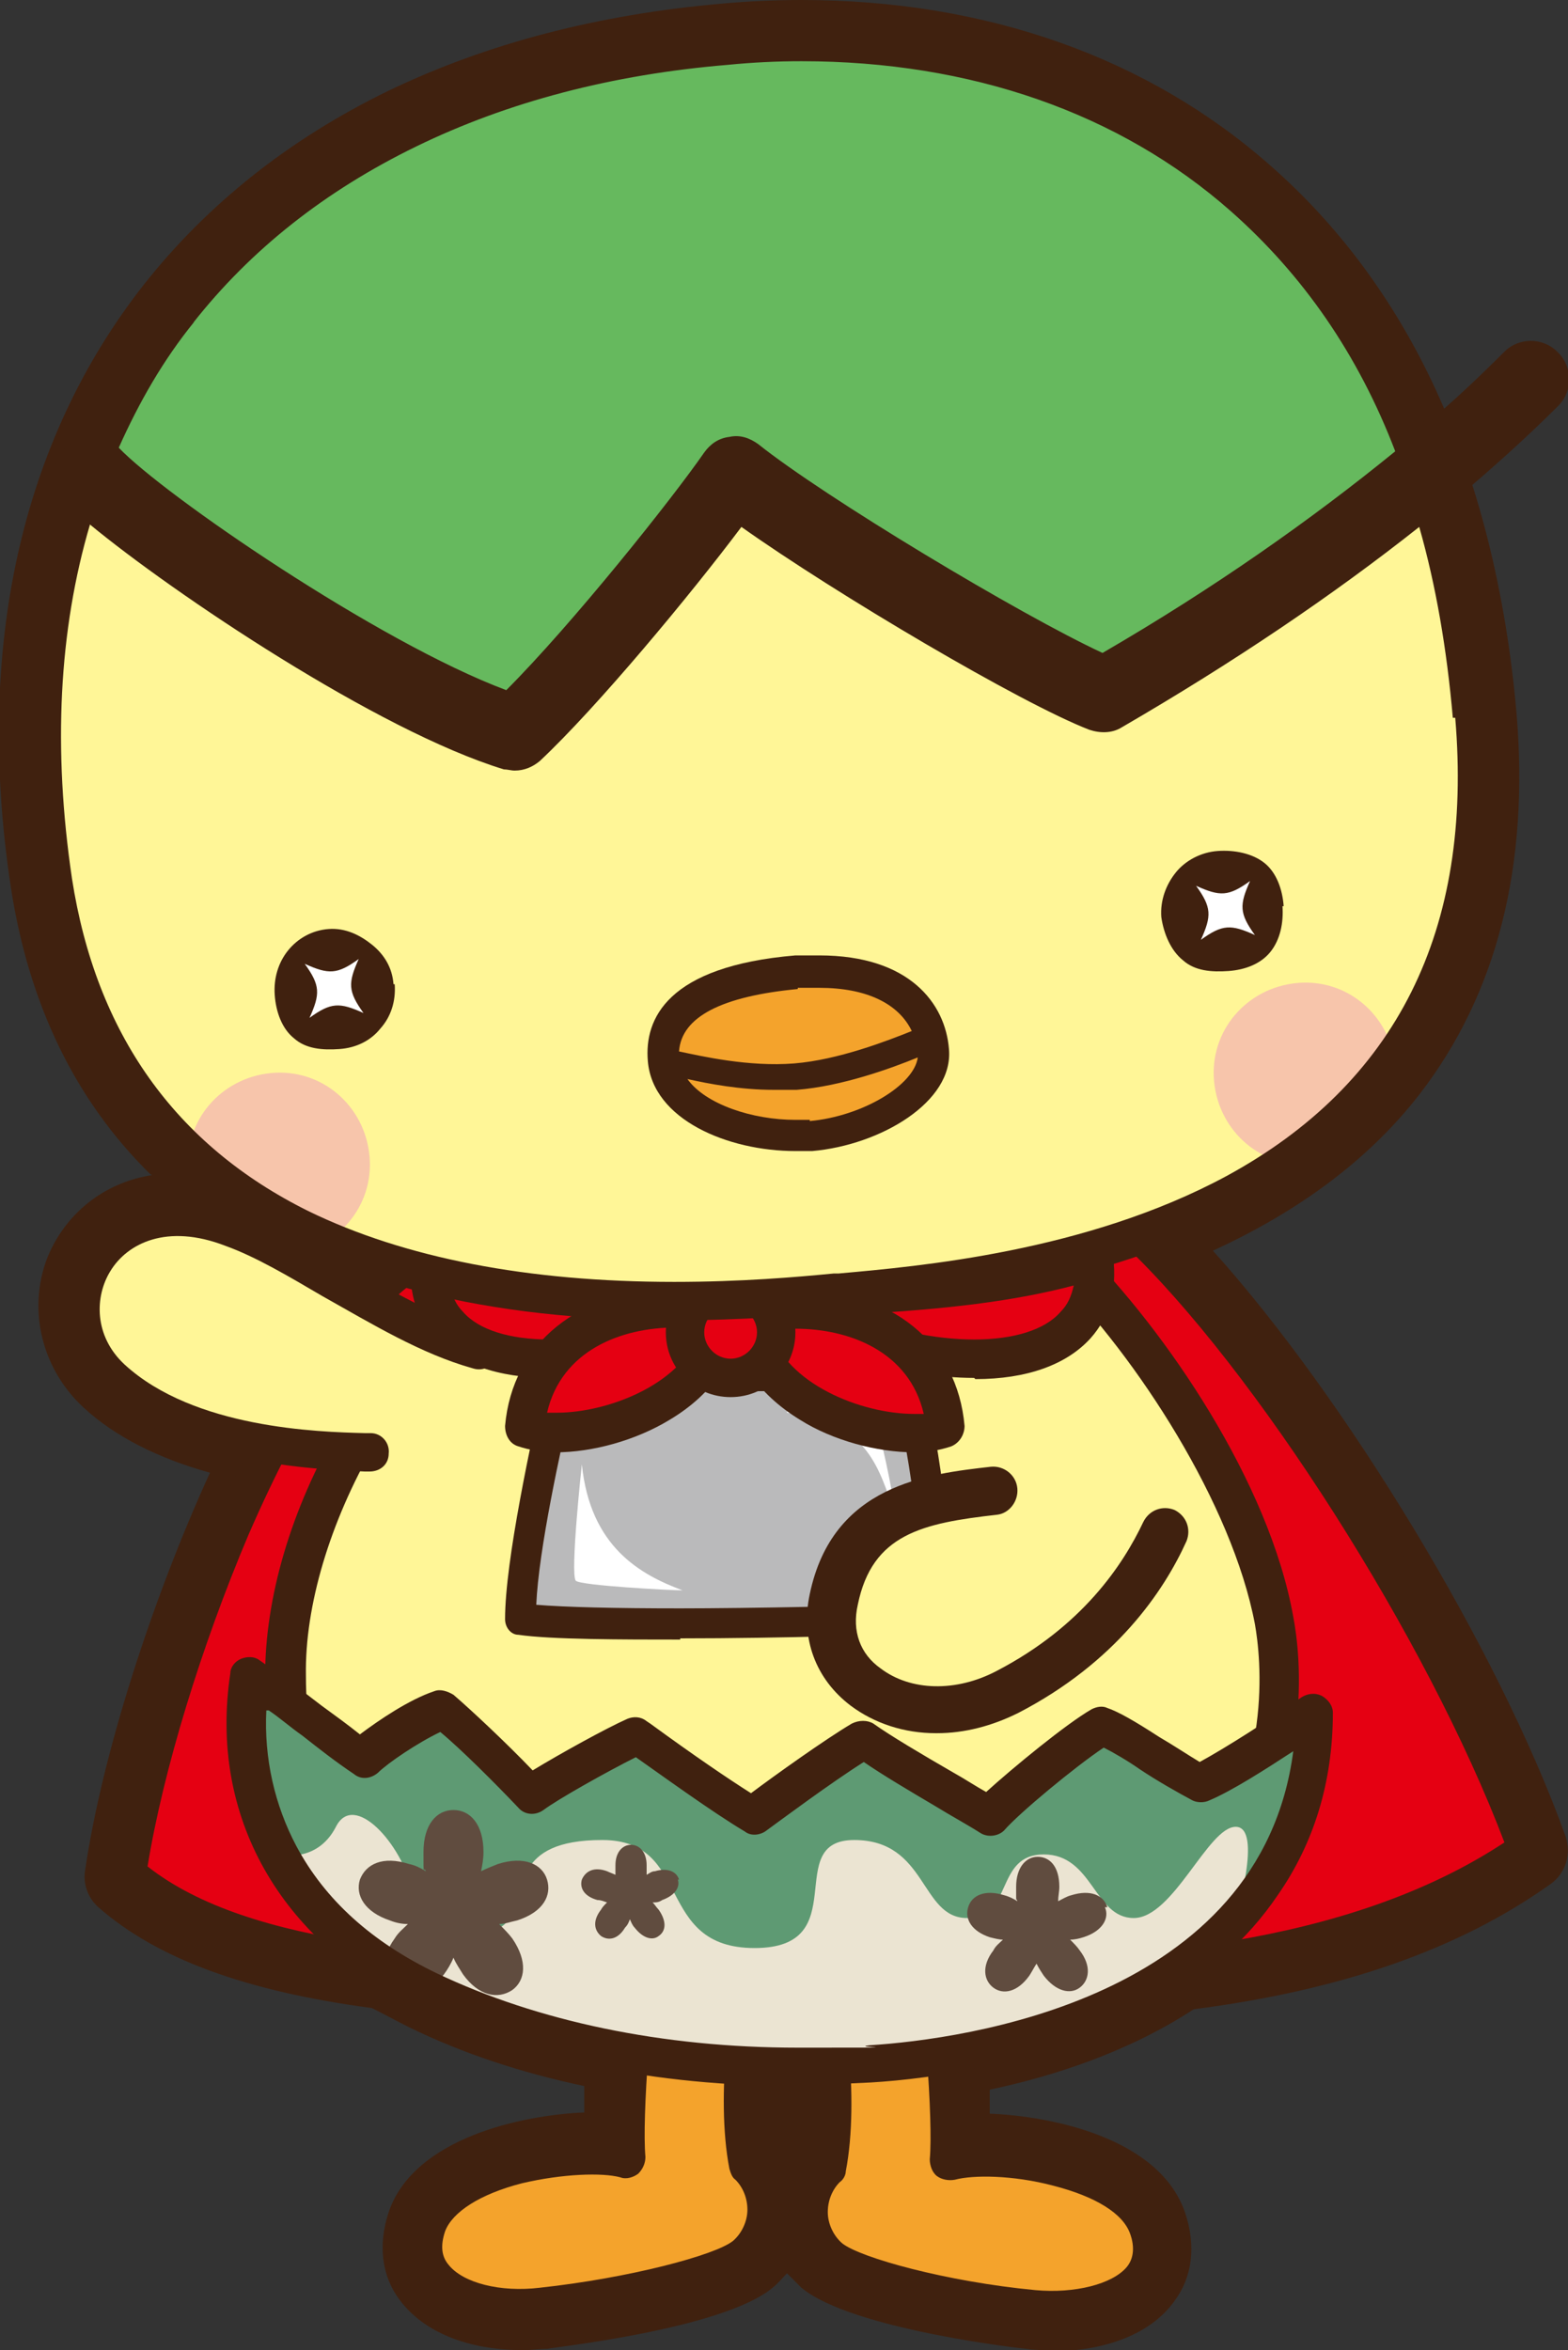 <?xml version="1.0" encoding="UTF-8"?>
<svg xmlns="http://www.w3.org/2000/svg" xmlns:xlink="http://www.w3.org/1999/xlink" viewBox="0 0 130.7 195.8">
<rect x="0" y="0" width="130.7" height="195.8" fill="#333333" stroke="none"/>
<defs>
<clipPath id="clippath">
<path d="m60.5,3.8C22.1,7.1-1.7,33.1,4.4,73.4c6,39.5,52.1,35.5,65.2,34.3,13.1-1.1,57.1-4.6,53.3-48.1C119.1,16.1,89.7,1.2,60.5,3.8Z" fill="none"/>
</clipPath>
</defs>
<g>
<g>
<path d="m87.6,195.8h0c-.7,0-1.4,0-2-.1-.1,0-14.6-1.6-18.8-5.1-.4-.4-.8-.8-1.2-1.2-.4.4-.7.8-1.2,1.2-4.2,3.5-18.7,5-18.8,5.1-.7,0-1.3.1-2,.1-4.6,0-8.3-1.5-10.3-4.2-1.5-2-1.8-4.6-.9-7.3,2.1-6.2,11.2-8.1,16.3-8.3,0-.7,0-1.5,0-2.2-5.2-1.1-10.1-2.7-14.6-4.9-1-.5-2.1-1.1-3.1-1.6-10.5-1.4-17.9-4.1-22.8-8.4-.9-.8-1.3-2-1.1-3.1,1.4-9.6,5.6-22.6,10.4-33.1-4.3-1.2-7.9-3-10.5-5.4-3.5-3.2-4.7-8.1-3.1-12.4,1.5-3.8,4.8-6.4,8.8-7,0,0-.1,0-.2-.1-6.2-6.1-10.1-14.1-11.6-23.9-3-19.8.8-37.1,11.1-50.2,5.3-6.7,12.1-12.1,20.3-16.1C40.6,3.6,49.9,1.2,60.2.3c2.2-.2,4.4-.3,6.6-.3,15.4,0,28.9,4.8,39.1,13.8,5.7,5,10.3,11.2,13.7,18.5,3.6,7.8,5.9,16.9,6.8,27,1.1,12.8-1.6,23.5-8.1,31.9-4.2,5.4-10,9.7-17.2,13,11,12.2,23.8,33.2,29.4,48.8.5,1.5,0,3.1-1.3,4-7.6,5.4-17.3,8.8-29.7,10.4-5.5,3.6-11.8,5.6-17,6.7,0,.6,0,1.3,0,2,5.1.2,14.2,2,16.3,8.3.9,2.7.6,5.3-.9,7.3-1.9,2.7-5.7,4.2-10.3,4.2Zm-22.1-20.2c0,.7,0,1.4,0,2.1,0-.6,0-1.3,0-2.1,0,0-.1,0-.2,0Z" fill="#40210f"/>
<g>
<path d="m34.5,105c-11.1,6.9-21.6,35.8-23.9,51.3,11.3,10,37.5,8.5,54.9,8.6,17.4.1,44.2,1.5,61.7-10.8-6.5-17.9-22.1-42.2-33.3-52.2-11,4.7-46.5,6.5-59.5,3.1Z" fill="#e50012"/>
<path d="m77.6,166.7c-2.6,0-5.2,0-7.6,0-1.5,0-3,0-4.5,0-2,0-4.2,0-6.4,0-1.5,0-3.1,0-4.6,0-16.8,0-35.4-.7-44.9-9.1-.4-.4-.6-.9-.5-1.4,2.1-14.3,12.4-44.9,24.6-52.4.4-.2.8-.3,1.3-.2,4.2,1.1,11.2,1.7,19.8,1.7,15.9,0,32.2-2,38.6-4.8.6-.2,1.2-.1,1.7.3,11.5,10.4,27.2,35.1,33.7,52.9.2.7,0,1.4-.6,1.9-14,9.9-33.4,11.2-50.6,11.2Zm-14.3-3.3c.8,0,1.5,0,2.3,0,1.4,0,2.9,0,4.5,0,2.4,0,4.9,0,7.6,0,16.2,0,34.5-1.2,47.7-9.9-6.4-16.9-20.8-39.5-31.7-49.8-8.2,3-25.4,4.6-38.9,4.6s-15.4-.6-20-1.7c-4.5,3.1-9.5,10.7-14.1,21.3-3.9,9.2-7.1,19.6-8.4,27.6,8.5,6.7,25.2,7.7,42.1,7.7s3.1,0,4.6,0c1.4,0,2.8,0,4.2,0Z" fill="#40210f"/>
</g>
<g>
<path d="m42,106.4c-8.4,4.2-18.5,20-18.4,33.2.1,12.1,5.9,29.4,43.3,29.4s41-23,39-33.9c-2-11-10.6-23.4-17.2-29.9" fill="#fff697"/>
<path d="m67,170.6c-17,0-29.3-3.6-36.7-10.6-5.3-5.1-8.1-11.9-8.2-20.4,0-6.4,2.1-13.8,6.2-20.8,3.8-6.5,8.6-11.7,13.1-13.9.8-.4,1.8,0,2.2.7.4.8,0,1.8-.7,2.2-3.9,1.9-8.3,6.7-11.7,12.6-3.7,6.4-5.8,13.4-5.7,19.2,0,7.7,2.4,13.6,7.2,18.1,6.8,6.4,18.4,9.7,34.5,9.7s26-3.8,32.2-11.3c6.8-8.2,5.7-18,5.2-20.8-1.9-10-9.8-22.2-16.7-29.1-.6-.6-.6-1.6,0-2.3.6-.6,1.6-.6,2.3,0,7,7,15.6,19.6,17.6,30.8.6,3.1,1.9,14.1-5.9,23.4-6.9,8.2-18.5,12.4-34.7,12.4Z" fill="#40210f"/>
</g>
<g>
<path d="m53.5,162.4c-.9,3.4-1.6,14.2-1.3,17.4-3.7-1-14.8.5-16.5,5.6-1.8,5.3,4.2,7.4,9.6,6.9,5.4-.5,14.6-2.3,17-4.3,2.4-1.9,2.3-5.7.3-7.5-1.1-5.5.1-13.9.9-16.8" fill="#f4a32c"/>
<path d="m43.5,194c-4.3,0-7.2-1.6-8.5-3.2-.9-1.1-1.8-3.1-.8-5.9,1.8-5.6,11.3-7.2,16.3-6.9,0-4.6.7-13,1.4-16,.2-.9,1.1-1.4,2-1.2.9.2,1.4,1.1,1.2,2-.8,3.1-1.6,13.7-1.3,16.9,0,.5-.2,1-.6,1.4-.4.3-1,.5-1.5.3-1.5-.4-4.8-.3-8.2.5-3.5.9-5.8,2.4-6.4,4-.4,1.2-.3,2.1.3,2.8,1.2,1.5,4.3,2.3,7.6,1.9,7.4-.8,14.6-2.7,16.1-3.9.7-.6,1.2-1.6,1.2-2.6,0-1-.4-1.9-1-2.5-.3-.2-.4-.6-.5-.9-1.2-6.2.2-15,.9-17.5.2-.9,1.1-1.4,2-1.2.9.2,1.4,1.1,1.2,2-.6,2.5-1.8,10.3-.9,15.6,1.1,1.2,1.7,2.8,1.6,4.5,0,2-.9,3.8-2.4,5-3,2.4-13.3,4.2-17.8,4.6-.7,0-1.3.1-1.9.1Z" fill="#40210f"/>
</g>
<g>
<path d="m77.7,162.4c.9,3.4,1.6,14.2,1.3,17.4,3.7-1,14.8.5,16.5,5.6,1.8,5.3-4.2,7.4-9.6,6.9-5.4-.5-14.6-2.3-17-4.3-2.4-1.9-2.3-5.7-.3-7.5,1.1-5.5-.1-13.9-.9-16.8" fill="#f4a32c"/>
<path d="m87.8,194c-.6,0-1.3,0-1.9-.1-4.5-.5-14.9-2.2-17.8-4.6-1.5-1.2-2.3-3-2.4-5,0-1.7.6-3.4,1.6-4.5.9-5.2-.3-13.1-.9-15.6-.2-.9.3-1.7,1.2-2,.9-.2,1.7.3,2,1.2.7,2.5,2.1,11.3.9,17.5,0,.3-.2.7-.5.9-.6.6-1,1.5-1,2.5,0,1,.5,2,1.2,2.6,1.5,1.2,8.7,3.2,16.1,3.9,3.3.3,6.4-.5,7.6-1.9.6-.7.7-1.7.3-2.8-.6-1.7-2.9-3.1-6.4-4-3.4-.9-6.7-.9-8.2-.5-.5.1-1.1,0-1.5-.3-.4-.3-.6-.9-.6-1.4.3-3.2-.5-13.7-1.3-16.9-.2-.9.3-1.7,1.2-2,.9-.2,1.7.3,2,1.2.8,3,1.5,11.4,1.4,16,5.1-.3,14.5,1.4,16.3,6.9.9,2.8,0,4.8-.8,5.9-1.3,1.6-4.2,3.2-8.5,3.2Z" fill="#40210f"/>
</g>
<g>
<path d="m20.9,139.6c-1.6,10.5,3.1,20.6,14.8,26.2,11.7,5.6,25.2,6.9,36.9,6.1,11.7-.8,36.6-5.9,37-29.3-2.7,1.9-7.1,4.7-9.5,5.8-2.7-1.4-6.7-4.2-8.2-4.7-2.3,1.4-8,6.1-9.4,7.5-3.4-2.1-8.3-4.8-10.5-6.4-2.5,1.5-7.9,5.4-9.2,6.4-3.1-1.8-8.8-6-9.7-6.7-2.2,1-7.3,3.8-8.8,4.9-2.2-2.4-5.8-5.9-7.4-7.1-2.3.8-5.6,3.1-6.6,4.1-3.3-2.3-6.6-5.1-9.4-6.9Z" fill="#ebe4d2"/>
<path d="m66.4,173.3c-11.7,0-22.5-2.2-31.2-6.4-11.4-5.5-17.2-15.7-15.4-27.4,0-.4.3-.7.6-.8.3-.2.7-.1,1.1,0,1.6,1,3.4,2.4,5.2,3.8,1.2.9,2.4,1.8,3.6,2.6,1.5-1.2,4.3-3,6.3-3.7.4-.1.8,0,1.1.2,1.5,1.2,4.7,4.2,6.8,6.5,2.2-1.4,6.3-3.7,8.2-4.5.4-.2.8-.1,1.1.1l.3.2c3.9,2.8,6.8,4.9,8.7,6,1.9-1.4,6.4-4.6,8.7-6,.4-.2.9-.2,1.2,0,1.4,1,4.1,2.6,6.7,4.2,1,.6,2,1.2,3,1.8,2-1.9,6.8-5.8,9-7.1.3-.2.6-.2.9,0,.9.3,2.5,1.3,4.2,2.4,1.3.8,2.6,1.6,3.7,2.2,2.5-1.2,6.5-3.9,8.8-5.5.3-.2.8-.3,1.2,0,.4.2.6.6.6,1-.2,10.6-5.2,18.7-14.8,24.1-8.5,4.7-18.2,5.9-23.2,6.3-2.1.1-4.2.2-6.2.2Zm-44.6-31.7c-.4,4.5.5,8.7,2.5,12.5,2.4,4.6,6.4,8.2,11.9,10.8,8.5,4.1,19,6.2,30.3,6.2s4,0,6.1-.2c8.1-.5,33.9-4,35.9-26-2.4,1.6-5.7,3.7-7.8,4.7-.3.1-.7.1-1,0-1.3-.7-2.9-1.6-4.3-2.5-1.2-.8-2.5-1.6-3.3-1.9-2.4,1.6-7.3,5.7-8.7,7.1-.4.4-.9.4-1.4.2-1.1-.7-2.4-1.5-3.7-2.2-2.3-1.4-4.7-2.8-6.3-3.8-2.7,1.7-7.3,5.1-8.4,6-.4.3-.9.3-1.3,0-2.8-1.6-7.5-5.1-9.3-6.4-2.4,1.2-6.7,3.6-8.1,4.6-.5.3-1.1.3-1.5-.2-1.9-2.1-5-5.1-6.8-6.6-2,.9-4.7,2.8-5.7,3.6-.4.4-1,.4-1.4,0-1.5-1-2.9-2.1-4.3-3.2-1.2-.9-2.4-1.8-3.6-2.6Z" fill="#231815"/>
</g>
<path d="m103,159.9c3.9-4.2,6.5-9.8,6.6-17.2-2.7,1.9-7.1,4.7-9.5,5.8-2.7-1.4-6.7-4.2-8.2-4.7-2.3,1.4-8,6.1-9.4,7.5-3.4-2.1-8.3-4.8-10.5-6.4-2.5,1.5-7.9,5.4-9.2,6.4-3.1-1.8-8.8-6-9.7-6.7-2.2,1-7.3,3.8-8.8,4.9-2.2-2.4-5.8-5.9-7.4-7.1-2.3.8-5.6,3.1-6.6,4.1-3.3-2.3-6.6-5.1-9.4-6.9-.8,5.2,0,10.4,2.4,14.9,0,0,3.1.8,4.7-2.3,1.5-3,5.5,1.4,6.4,5.4.9,4,6.7,4.5,8.1,2.2,1.4-2.2.1-6.5,7.7-6.5s4.3,9,12.7,9,2.2-9,8.3-9,5.5,6.5,9.4,6.5,2.3-5.3,6.4-5.3,4.2,5.3,7.5,5.3,6.2-7.6,8.5-7.6,0,7.6,0,7.6Z" fill="#006934" opacity=".6"/>
<path d="m92.3,158.9c-.3-1-1.4-1.5-3-1-.4.1-.7.3-1.1.5,0-.4.1-.8.1-1.2,0-1.7-.8-2.5-1.8-2.5s-1.8.9-1.8,2.5,0,.8.1,1.2c-.3-.2-.7-.4-1.1-.5-1.6-.5-2.7,0-3,1-.3,1,.3,2,1.8,2.5.4.1.8.2,1.1.2-.3.3-.6.5-.8.9-1,1.3-.8,2.5,0,3.1.8.6,2,.4,3-1,.2-.3.4-.7.6-1,.2.4.4.7.6,1,1,1.3,2.2,1.6,3,1,.8-.6,1-1.8,0-3.1-.2-.3-.5-.6-.8-.9.4,0,.8-.1,1.1-.2,1.6-.5,2.2-1.6,1.8-2.5Z" fill="#604c3f"/>
<path d="m56.6,156.6c-.2-.7-1-1-2-.7-.3,0-.5.2-.7.3,0-.3,0-.5,0-.8,0-1.1-.6-1.7-1.3-1.7s-1.3.6-1.3,1.7,0,.5,0,.8c-.2-.1-.5-.2-.7-.3-1.1-.4-1.8,0-2.1.7-.2.7.2,1.4,1.3,1.7.3,0,.5.1.8.2-.2.2-.4.4-.5.6-.7.9-.6,1.7,0,2.2.6.4,1.4.3,2-.7.2-.2.3-.4.4-.7.1.2.2.5.4.7.7.9,1.5,1.1,2,.7.6-.4.7-1.2,0-2.2-.2-.2-.3-.4-.5-.6.3,0,.5,0,.8-.2,1.1-.4,1.5-1.1,1.3-1.7Z" fill="#604c3f"/>
<path d="m45.6,156.6c-.4-1.3-1.9-2-4.1-1.3-.5.2-1,.4-1.4.6.1-.5.2-1,.2-1.6,0-2.3-1.1-3.5-2.5-3.5s-2.5,1.2-2.5,3.5,0,1.1.2,1.6c-.5-.3-.9-.5-1.4-.6-2.2-.7-3.6,0-4.1,1.3-.4,1.3.4,2.7,2.5,3.4.5.2,1,.3,1.5.3-.4.4-.8.7-1.1,1.2-1.3,1.8-1.1,3.5,0,4.3,1.1.8,2.7.5,4.1-1.3.3-.4.6-.9.8-1.4.2.5.5.9.8,1.4,1.3,1.8,2.9,2.1,4.1,1.3,1.1-.8,1.3-2.4,0-4.3-.3-.4-.7-.8-1.1-1.2.5,0,1-.2,1.5-.3,2.2-.7,2.9-2.1,2.5-3.4Z" fill="#604c3f"/>
<path d="m66.4,173.8c-11.7,0-22.6-2.2-31.5-6.5-11.6-5.6-17.5-16-15.7-27.9,0-.5.4-1,.9-1.2.5-.2,1.1-.2,1.5.1,1.6,1.1,3.4,2.4,5.2,3.8,1.1.8,2.2,1.6,3.2,2.4,1.6-1.2,4.1-2.9,6.2-3.6.5-.2,1.1,0,1.6.3,1.4,1.2,4.4,4,6.6,6.3,2.3-1.4,6.1-3.5,7.9-4.3.5-.2,1.1-.2,1.6.2l.3.2c3.7,2.7,6.5,4.6,8.4,5.8,2-1.5,6.2-4.5,8.4-5.8.6-.3,1.3-.3,1.8,0,1.4,1,4.1,2.6,6.7,4.1.9.5,1.8,1.1,2.7,1.6,2.2-2,6.7-5.7,8.8-6.9.4-.2.9-.3,1.3-.1.9.3,2.3,1.1,4.3,2.4,1.2.7,2.4,1.5,3.4,2.1,2.2-1.2,5.8-3.5,8.5-5.4.5-.3,1.1-.4,1.7-.1.5.3.9.8.9,1.4,0,5.8-1.6,10.9-4.6,15.2-2.5,3.7-6,6.8-10.5,9.3-8.6,4.7-18.4,6-23.4,6.3-2.1.1-4.2.2-6.3.2Zm-44.2-31.3c-.2,4,.7,7.9,2.5,11.3,2.4,4.5,6.3,8,11.7,10.6,8.4,4,18.8,6.2,30.1,6.2s4,0,6-.2c7.8-.5,32.6-3.8,35.3-24.5-2.3,1.5-5.1,3.3-7,4.1-.4.2-1,.2-1.4,0-1.3-.7-2.9-1.6-4.4-2.6-1-.7-2.2-1.4-3-1.8-2.4,1.6-7.1,5.5-8.3,6.9-.5.5-1.4.6-2,.2-1.1-.7-2.4-1.4-3.7-2.2-2.2-1.3-4.4-2.6-6-3.7-2.7,1.7-7,4.9-8.1,5.7-.5.4-1.3.5-1.8.1-2.7-1.6-7.1-4.8-9.1-6.2-2.4,1.2-6.5,3.5-7.7,4.4-.7.5-1.6.4-2.1-.2-1.9-2-4.8-4.9-6.5-6.3-1.9.9-4.4,2.6-5.2,3.4-.6.5-1.4.6-2,.1-1.5-1-2.9-2.1-4.3-3.2-1-.7-1.9-1.5-2.8-2.1Z" fill="#40210f"/>
<g>
<path d="m46.7,114.8c-1.3,5.8-3.5,15.5-3.4,20,5.8.8,28.9.3,35,0-.3-5.6-1.4-15.8-3-20.2-4,0-23.5,0-28.5.2Z" fill="#bababb"/>
<path d="m56.7,136.4h0c-4.6,0-10.8,0-13.5-.4-.5,0-1-.5-1-1.1,0-4.8,2.2-14.9,3.4-20.3.1-.5.5-.8,1-.9,3.3-.2,13.4-.3,28.6-.3s.9.3,1,.7c1.8,4.7,2.8,15.1,3.1,20.6,0,.6-.4,1.1-1,1.2-3.6.2-13.2.5-21.7.5Zm-12.2-2.5c2.4.2,6.5.3,12.2.3s16.3-.2,20.5-.4c-.3-5-1.2-13.7-2.7-18.1-13.6,0-23,0-26.9.2-1.1,4.8-3,13.3-3.2,18Z" fill="#40210f"/>
</g>
<path d="m56.7,136.6h0c-4.7,0-10.8,0-13.5-.4-.6,0-1.1-.6-1.1-1.3,0-4.9,2.2-14.9,3.4-20.4.1-.6.6-1,1.2-1,3.3-.2,13.4-.3,28.6-.3s1,.3,1.2.8c1.8,4.7,2.8,15.2,3.1,20.6,0,.7-.5,1.3-1.2,1.4-3.6.2-13.2.5-21.7.5Zm-12-2.9c2.4.2,6.5.3,12,.3s16-.2,20.3-.4c-.3-5-1.2-13.3-2.6-17.7-13.3,0-22.6,0-26.6.2-1.1,4.8-2.9,13-3.1,17.6Z" fill="#40210f"/>
<path d="m65.6,117.6s6.7,0,7.2.4c.4.4,1.8,7.1,1.8,8.1-1.3-3.5-2.1-7.7-9-8.4Z" fill="#fff"/>
<path d="m48.5,122s-1,9.2-.5,9.7c.4.4,7.9.8,8.9.8-3.5-1.3-7.7-3.6-8.4-10.5Z" fill="#fff"/>
<g>
<path d="m35.8,104.9c6.8,2.1,15.2,2.9,25.3,3.1-6.9,6.2-26.6,8.6-25.3-3.1Z" fill="#e50012"/>
<path d="m45.8,114.8c-4.3,0-7.7-1.2-9.6-3.4-1.6-1.7-2.2-4-1.9-6.7,0-.5.3-.9.7-1.2.4-.3.9-.3,1.4-.2,6,1.8,13.7,2.8,24.9,3,.7,0,1.2.4,1.5,1,.2.6,0,1.3-.4,1.8-3.6,3.3-10.4,5.6-16.5,5.6Zm-8.3-7.7c.2.9.5,1.6,1.1,2.2,1.3,1.5,3.9,2.3,7.2,2.3s7-.8,10-2.1c-7.6-.4-13.4-1.1-18.3-2.4Z" fill="#40210f"/>
</g>
<g>
<path d="m60.2,109.4c-7.3-1.5-15.7,1.1-16.4,9.5,4.2,1.5,16-1.5,16.4-9.5Z" fill="#e50012"/>
<path d="m46.4,121h0c-1.2,0-2.3-.2-3.2-.5-.7-.2-1.1-.9-1.1-1.7.6-6.9,6.2-11.4,14.1-11.4s2.8.1,4.2.4c.8.2,1.3.9,1.3,1.7-.2,3.5-2.2,6.6-5.9,8.8-2.8,1.7-6.4,2.7-9.5,2.7Zm-.8-3.3c.3,0,.5,0,.8,0,4.4,0,10.7-2.5,12-7-.7,0-1.4-.1-2.1-.1-4.5,0-9.5,1.9-10.7,7.1Z" fill="#40210f"/>
</g>
<g>
<path d="m91.1,104.9c-6.8,2.1-15.2,2.9-25.3,3.1,6.9,6.2,26.6,8.6,25.3-3.1Z" fill="#e50012"/>
<path d="m81.2,114.8h0c-6.1,0-12.8-2.3-16.5-5.6-.5-.4-.7-1.1-.4-1.8.2-.6.8-1,1.5-1,11.2-.3,18.9-1.2,24.9-3,.5-.1,1,0,1.4.2.4.3.7.7.7,1.2.3,2.7-.3,4.9-1.9,6.7-2,2.2-5.3,3.4-9.6,3.4Zm-10-5.3c3,1.3,6.7,2.1,10,2.1h0c3.3,0,5.9-.8,7.2-2.3.6-.6.9-1.3,1.1-2.2-4.9,1.3-10.7,2-18.3,2.4Z" fill="#40210f"/>
</g>
<g>
<path d="m62.5,109.4c7.3-1.5,15.7,1.1,16.4,9.5-4.2,1.5-16-1.5-16.4-9.5Z" fill="#e50012"/>
<path d="m76.2,121c-3.1,0-6.8-1-9.5-2.7-3.6-2.2-5.7-5.3-5.9-8.8,0-.8.5-1.5,1.3-1.7,1.4-.3,2.8-.4,4.2-.4,8,0,13.5,4.5,14.1,11.4,0,.7-.4,1.4-1.1,1.7-.9.3-1.9.5-3.2.5Zm-12-10.2c1.3,4.5,7.6,7,12,7s.5,0,.8,0c-1.2-5.2-6.2-7.1-10.7-7.1s-1.4,0-2.1.1Z" fill="#40210f"/>
</g>
<g>
<path d="m64.7,111c0,2.1-1.7,3.8-3.8,3.8s-3.8-1.7-3.8-3.8,1.7-3.8,3.8-3.8,3.8,1.7,3.8,3.8Z" fill="#e50012"/>
<path d="m60.9,116.4c-3,0-5.4-2.4-5.4-5.4s2.4-5.4,5.4-5.4,5.4,2.4,5.4,5.4-2.4,5.4-5.4,5.4Zm0-7.6c-1.2,0-2.2,1-2.2,2.2s1,2.2,2.2,2.2,2.2-1,2.2-2.2-1-2.2-2.2-2.2Z" fill="#40210f"/>
</g>
<path d="m60.5,3.8C22.1,7.1-1.7,33.1,4.4,73.4c6,39.5,52.1,35.5,65.2,34.3,13.1-1.1,57.1-4.6,53.3-48.1C119.1,16.1,89.7,1.2,60.5,3.8Z" fill="#fff697"/>
<path d="m118.1,37.9C110.5,16.9,90.2,3,66.2,3.3c-27.1.3-39.9,11.9-46.7,17.4-6.8,5.5-11.2,17.9-11.2,17.9l2.3,3.2c4.2,4.3,22,17.7,32.3,19.3,7.4-7.9,16.2-17.6,18.2-21.6,6.3,5,24.7,16,30.9,18.4,16.7-9.5,26.3-20.4,35.6-26.4" fill="#00913a" opacity=".6"/>
<g clip-path="url(#clippath)">
<path d="m116.3,88.8c.4,4.2-2.7,7.8-6.9,8.2-4.2.4-7.8-2.7-8.2-6.9-.4-4.2,2.7-7.8,6.9-8.2,4.2-.4,7.8,2.7,8.2,6.9Z" fill="#f7c5ab"/>
<path d="m30.8,96.3c.4,4.2-2.7,7.8-6.9,8.2-4.2.4-7.8-2.7-8.2-6.9-.4-4.2,2.7-7.8,6.9-8.2,4.2-.4,7.8,2.7,8.2,6.9Z" fill="#f7c5ab"/>
</g>
<path d="m66.4,81c7.8-.7,11.1,2.9,11.4,6.5.3,3.6-5.3,6.7-10.2,7.1-4.9.4-11.9-1.6-12.3-6.3-.4-4.6,4.4-6.8,11.1-7.3Z" fill="#f4a32c"/>
<path d="m106.9,75.5c.1,1.4-.2,2.8-1,3.8-.8,1-2.1,1.5-3.5,1.6-1.4.1-2.8,0-3.8-.9-1-.8-1.6-2.2-1.8-3.6-.1-1.4.4-2.7,1.2-3.7.8-1,2.1-1.7,3.5-1.8,1.4-.1,2.9.2,3.9,1,1,.8,1.5,2.2,1.6,3.6Z" fill="#40210f"/>
<path d="m68.3,79.6c-.6,0-1.3,0-2,0-10.7.9-12.6,5.3-12.3,8.8.4,4.9,6.7,7.5,12.3,7.5s1,0,1.4,0c5.7-.5,11.8-4.1,11.4-8.5-.3-3.8-3.3-7.8-10.8-7.8Zm-1.8,2.7c.6,0,1.2,0,1.8,0,3.9,0,6.6,1.3,7.7,3.6-2,.8-6.1,2.4-9.8,2.7-3.8.3-7.7-.6-9.6-1,.2-2.9,3.6-4.6,9.9-5.2Zm1,11c-.4,0-.8,0-1.2,0-3.6,0-7.5-1.3-9-3.4,1.8.4,4.4.9,7.2.9s1.3,0,1.9,0c3.8-.3,7.9-1.8,10.1-2.7-.3,2.3-4.6,4.9-9,5.3Z" fill="#40210f"/>
<path d="m32.9,82c.1,1.4-.3,2.7-1.2,3.7-.8,1-2,1.6-3.4,1.7-1.4.1-2.8,0-3.8-.9-1-.8-1.5-2.2-1.6-3.6-.1-1.4.3-2.7,1.1-3.7.8-1,2-1.7,3.4-1.8,1.4-.1,2.6.5,3.6,1.3,1,.8,1.7,1.9,1.8,3.3Z" fill="#40210f"/>
<path d="m129.8,29.3c-1.2-1.2-3.2-1.2-4.4,0-2,2-4.2,4.1-6.6,6.1-.3-.8-.7-1.6-1-2.3-3.3-7.1-7.7-13.1-13.2-17.9C94.8,6.5,81.7,1.9,66.8,1.9s-4.3,0-6.4.3c-10.1.9-19.2,3.3-27.1,7.1-8,3.9-14.6,9.1-19.7,15.6-2.8,3.6-5.1,7.5-6.9,11.7-.4.1-.9.4-1.2.7-1,1-1.2,2.6-.5,3.8-3.2,9.6-3.9,20.6-2.1,32.5,3.6,23.8,22.1,36.4,53.3,36.4h0c5.7,0,10.5-.4,13.6-.7h.4c6.9-.6,21.3-1.9,33.6-8.5,7-3.8,12.3-8.8,15.8-14.8,4.2-7.3,5.9-16.2,5-26.5-.6-6.4-1.7-12.3-3.4-17.8,3.1-2.6,6.1-5.3,8.7-7.9,1.2-1.2,1.2-3.2,0-4.4Zm-113.7-2.4c4.8-6.1,11-11,18.6-14.7,7.6-3.7,16.3-6,26-6.8,2-.2,4.1-.3,6.1-.3,14.1,0,26.5,4.3,35.8,12.5,6,5.3,10.6,11.9,13.7,20-7,5.7-15.1,11.4-24.4,16.8-6.9-3.2-23.2-13-28.7-17.4-.7-.5-1.5-.8-2.4-.6-.9.1-1.6.6-2.1,1.3-2.7,3.9-11,14.3-16.5,19.8-10.7-4-28.6-16.3-32.3-20.2h0c1.7-3.8,3.7-7.3,6.3-10.5Zm105.2,32.9c1.5,17.7-4.9,30.5-19.1,38.2-11.7,6.3-25.6,7.5-32.3,8.1h-.4c-3.1.3-7.7.7-13.3.7h0c-12.2,0-22.5-2-30.5-5.9-11.1-5.5-17.7-14.8-19.7-27.7-1.6-10.8-1.1-20.7,1.5-29.5,6.9,5.7,24,17.2,34.5,20.4.3,0,.6.1.9.1.8,0,1.5-.3,2.1-.8,4.8-4.5,12.6-13.9,16.8-19.5,7.9,5.6,23.3,14.7,29,16.9.9.3,1.9.3,2.7-.2,9.3-5.4,17.6-11,24.8-16.7,1.4,4.9,2.3,10.2,2.8,15.9Z" fill="#40210f"/>
<path d="m30.3,84.4c-1.3-1.8-1.3-2.5-.4-4.5-1.8,1.3-2.5,1.3-4.5.4,1.3,1.8,1.3,2.5.4,4.5,1.8-1.3,2.5-1.3,4.5-.4Z" fill="#fff"/>
<path d="m104.6,77.9c-1.3-1.8-1.3-2.5-.4-4.5-1.8,1.3-2.5,1.3-4.5.4,1.3,1.8,1.3,2.5.4,4.5,1.8-1.3,2.5-1.3,4.5-.4Z" fill="#fff"/>
<g>
<path d="m39.8,112.4c-7.1-2-14.3-7.9-20.4-10.2-10.7-4.2-16.4,6.9-10,12.6,6.5,5.9,17.9,6,21.5,6.2" fill="#fff697"/>
<path d="m30.9,122.6s0,0,0,0h-.5c-4.2-.2-15.3-.6-22-6.6-3.5-3.1-4.2-8-1.8-11.9,2.6-4.3,7.9-5.6,13.5-3.4,2.7,1.1,5.5,2.7,8.5,4.5,3.9,2.3,7.9,4.6,11.7,5.7.9.2,1.4,1.1,1.1,2-.2.9-1.1,1.4-2,1.1-4.3-1.2-8.4-3.7-12.5-6-2.9-1.7-5.6-3.3-8.1-4.2-4.9-1.9-8.2-.2-9.6,2.1-1.3,2.1-1.4,5.4,1.2,7.8,5.8,5.3,16.1,5.6,20,5.7h.5c.9,0,1.6.8,1.5,1.7,0,.9-.7,1.5-1.6,1.5Z" fill="#40210f"/>
</g>
<g>
<path d="m82.8,124.2c-6.1.7-11.8,1.7-13.3,9-1.5,7.3,6.8,11.6,14.4,7.7,7.6-3.9,11.3-9.4,13.1-13.4" fill="#fff697"/>
<path d="m78,144.4c-2.6,0-5.1-.8-7.1-2.3-2.9-2.2-4.2-5.6-3.4-9.3,1.9-9.1,9.8-10,15.1-10.6,1.1-.1,2.1.7,2.2,1.8.1,1.1-.7,2.1-1.7,2.2-6.2.7-10.4,1.6-11.6,7.5-.5,2.2.2,4.1,1.9,5.3,2.5,1.9,6.3,2,9.7.2,7.1-3.7,10.5-8.8,12.2-12.4.5-1,1.6-1.4,2.6-1,1,.5,1.4,1.6,1,2.6-1.9,4.2-5.9,10.1-14,14.3-2.2,1.1-4.5,1.7-6.8,1.7Z" fill="#40210f"/>
</g>
</g>
</g>
</svg>